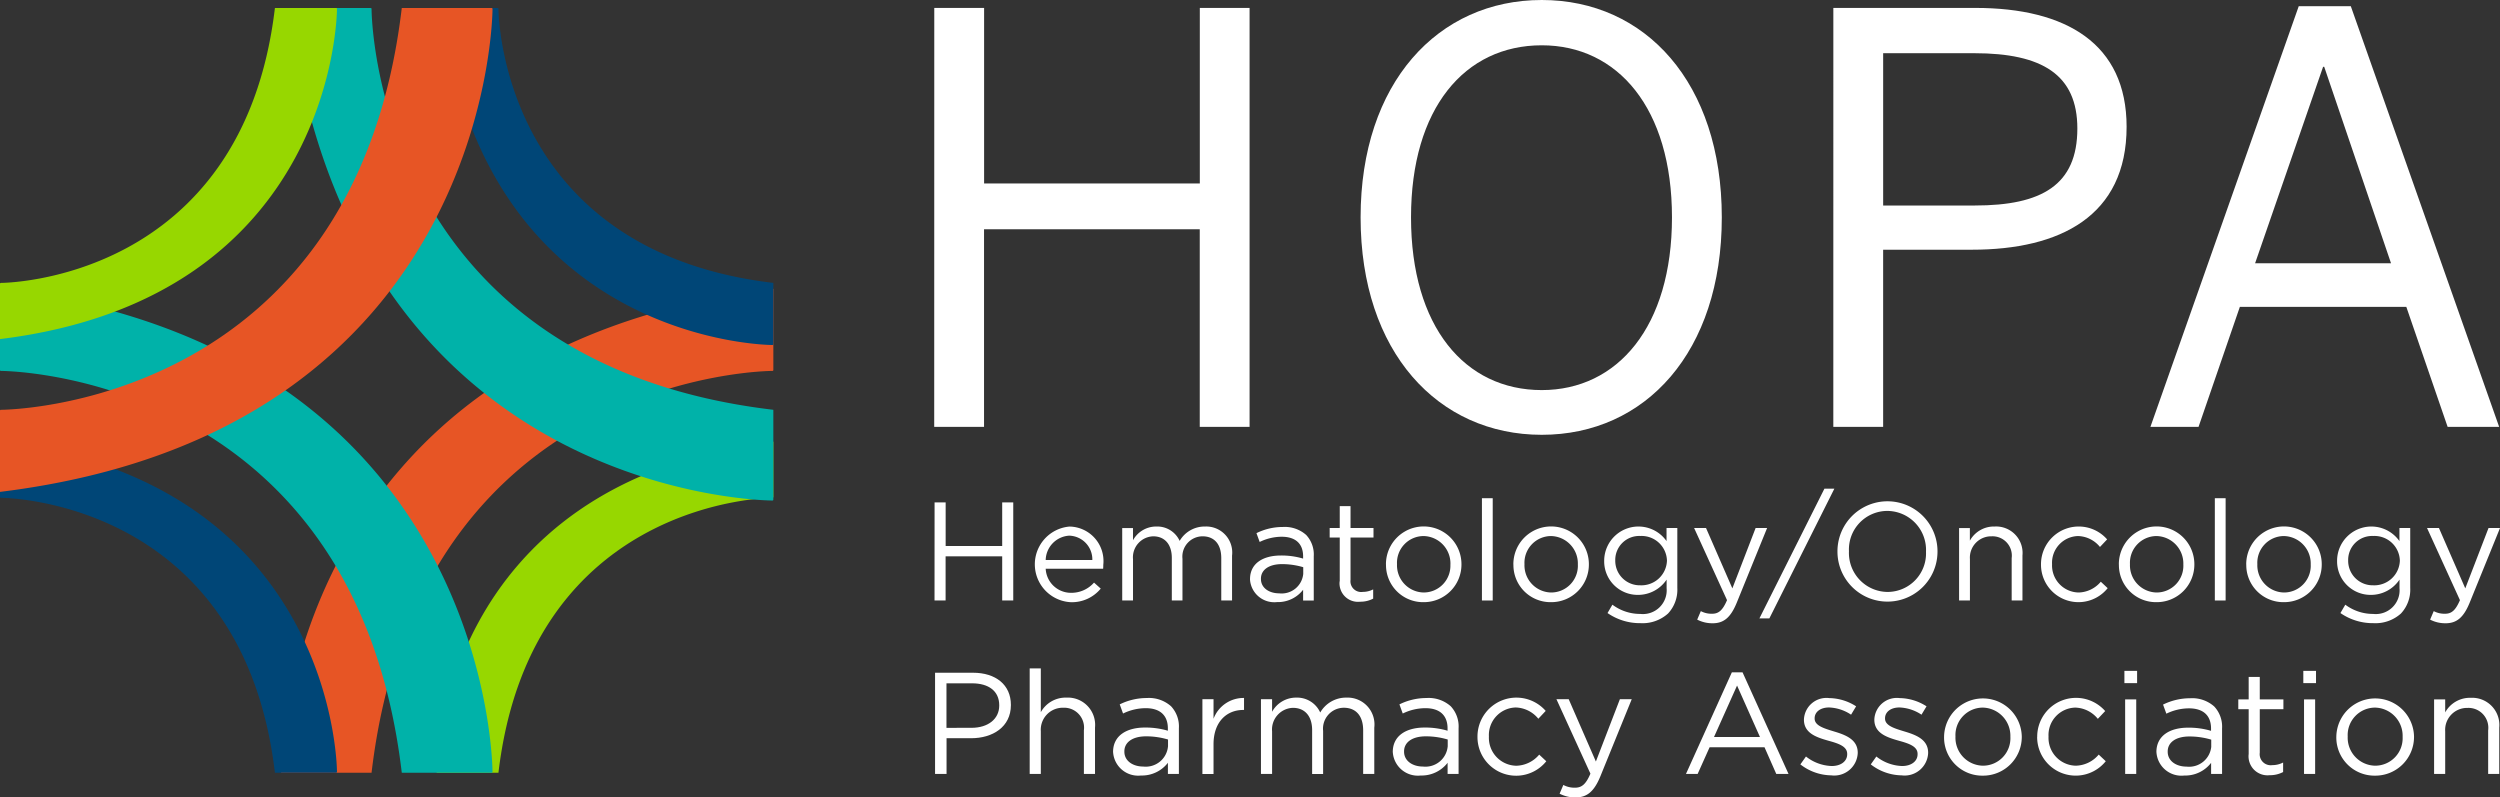<svg xmlns="http://www.w3.org/2000/svg" width="191.223" height="61">
  <rect width="100%" height="100%" fill="#333333" stroke="none"/>
  <defs>
    <clipPath id="a">
      <path data-name="Rectangle 147815" fill="#fff" d="M0 0h191.223v61H0z"/>
    </clipPath>
  </defs>
  <g data-name="Group 162620">
    <g data-name="Group 162576" clip-path="url(#a)">
      <path data-name="Path 83201" d="M59.152 22.091v6.213a.067.067 0 0 1-.067.067s-27.031 0-30.665 30.733h-6.873a.067.067 0 0 1-.067-.067s0-32.318 37.672-36.946" fill="#e75525"/>
      <path data-name="Path 83202" d="M59.152 33.779v4.231a.067.067 0 0 1-.067.067s-18.472 0-20.959 21.028h-4.68a.067.067 0 0 1-.067-.067s0-22.092 25.774-25.258" fill="#97d700"/>
      <path data-name="Path 83203" d="M22.141.611h6.212a.067.067 0 0 1 .067.067s0 27.031 30.732 30.667v6.873a.067.067 0 0 1-.067.067s-32.318 0-36.944-37.674" fill="#00b2a9"/>
      <path data-name="Path 83204" d="M33.828.611h4.231a.067.067 0 0 1 .067.067s0 18.474 21.026 20.961v4.682a.068.068 0 0 1-.067.068s-22.091 0-25.257-25.778" fill="#004677"/>
      <path data-name="Path 83205" d="M0 22.091v6.213a.067.067 0 0 0 .067.067s27.031 0 30.665 30.733h6.873a.067.067 0 0 0 .067-.067s0-32.318-37.672-36.946" fill="#00b2a9"/>
      <path data-name="Path 83206" d="M0 33.779v4.231a.067.067 0 0 0 .067.067s18.474 0 20.961 21.028h4.68a.067.067 0 0 0 .067-.067s0-22.093-25.775-25.259" fill="#004677"/>
      <path data-name="Path 83207" d="M0 37.624v-6.212a.067.067 0 0 1 .067-.067s27.031 0 30.665-30.734h6.873a.068.068 0 0 1 .067.068s0 32.317-37.672 36.945" fill="#e75525"/>
      <path data-name="Path 83208" d="M0 25.936v-4.23a.067.067 0 0 1 .067-.067s18.474 0 20.961-21.028h4.68a.067.067 0 0 1 .067.067s0 22.091-25.775 25.258" fill="#97d700"/>
      <path data-name="Path 83209" d="M71.462.606h3.811v13.425h16.5V.606h3.806v32.045h-3.811V17.538h-16.5v15.113h-3.811Z" fill="#fff"/>
      <path data-name="Path 83210" d="M104.071 16.629C104.071 6.323 110.003 0 117.928 0s13.771 6.323 13.771 16.629-5.846 16.629-13.771 16.629-13.857-6.323-13.857-16.629m23.817 0c0-8.357-4.158-13.164-9.96-13.164-5.89 0-10 4.807-10 13.164s4.114 13.208 10 13.208c5.8 0 9.96-4.85 9.96-13.208" fill="#fff"/>
      <path data-name="Path 83211" d="M140.231.606H151.1c6.928 0 11.562 2.729 11.562 9.094 0 6.842-5.11 9.4-11.822 9.4h-6.8v13.551h-3.811Zm10.826 15.113c5.109 0 7.838-1.559 7.838-5.89 0-4.113-2.685-5.759-7.882-5.759h-6.972v11.649Z" fill="#fff"/>
      <path data-name="Path 83212" d="M175.828.476h3.984l11.346 32.175h-3.941l-3.161-9.181h-12.731l-3.161 9.181h-3.681Zm7.059 19.66-5.11-15.026h-.086l-5.2 15.026Z" fill="#fff"/>
      <path data-name="Path 83213" d="M71.485 38.429h.847v3.333h4.325v-3.333h.846v7.5h-.846v-3.374h-4.329v3.376h-.847Z" fill="#fff"/>
      <path data-name="Path 83214" d="M81.934 45.344a2.3 2.3 0 0 0 1.747-.782l.514.46a2.859 2.859 0 0 1-2.282 1.04 2.9 2.9 0 0 1-.107-5.786 2.641 2.641 0 0 1 2.583 2.936c0 .075 0 .161-.011.289h-4.394a1.936 1.936 0 0 0 1.95 1.843m1.618-2.508a1.819 1.819 0 0 0-1.768-1.864 1.913 1.913 0 0 0-1.8 1.864Z" fill="#fff"/>
      <path data-name="Path 83215" d="M85.837 40.391h.825v.932a2.023 2.023 0 0 1 1.79-1.05 1.882 1.882 0 0 1 1.779 1.1 2.208 2.208 0 0 1 1.95-1.1 1.991 1.991 0 0 1 2.058 2.229v3.429h-.825v-3.237c0-1.072-.536-1.672-1.436-1.672a1.552 1.552 0 0 0-1.532 1.715v3.193h-.815v-3.257c0-1.039-.547-1.651-1.425-1.651a1.606 1.606 0 0 0-1.543 1.747v3.161h-.825Z" fill="#fff"/>
      <path data-name="Path 83216" d="M95.613 44.322v-.021c0-1.189.964-1.811 2.368-1.811a5.814 5.814 0 0 1 1.693.236v-.171c0-.986-.6-1.5-1.64-1.5a3.859 3.859 0 0 0-1.683.4l-.246-.675a4.535 4.535 0 0 1 2.014-.472 2.461 2.461 0 0 1 1.79.611 2.191 2.191 0 0 1 .579 1.629v3.387h-.814v-.825a2.43 2.43 0 0 1-1.994.943 1.86 1.86 0 0 1-2.068-1.726m4.072-.428v-.514a5.716 5.716 0 0 0-1.618-.236c-1.029 0-1.618.45-1.618 1.114v.021c0 .7.643 1.1 1.393 1.1a1.657 1.657 0 0 0 1.843-1.49" fill="#fff"/>
      <path data-name="Path 83217" d="M102.476 44.462v-3.346h-.771v-.728h.771v-1.672h.825v1.672h1.757v.728h-1.757v3.237a.82.82 0 0 0 .932.921 1.736 1.736 0 0 0 .8-.193v.707a2.073 2.073 0 0 1-1 .236 1.41 1.41 0 0 1-1.565-1.565" fill="#fff"/>
      <path data-name="Path 83218" d="M106.01 43.187v-.021a2.888 2.888 0 0 1 5.776-.021v.021a2.877 2.877 0 0 1-2.9 2.893 2.838 2.838 0 0 1-2.872-2.872m4.929 0v-.021a2.1 2.1 0 0 0-2.058-2.164 2.044 2.044 0 0 0-2.029 2.142v.021a2.079 2.079 0 0 0 2.047 2.154 2.044 2.044 0 0 0 2.036-2.133" fill="#fff"/>
      <path data-name="Rectangle 147813" fill="#fff" d="M113.352 38.108h.825v7.823h-.825z"/>
      <path data-name="Path 83219" d="M115.756 43.187v-.021a2.888 2.888 0 0 1 5.776-.021v.021a2.877 2.877 0 0 1-2.9 2.893 2.838 2.838 0 0 1-2.872-2.872m4.929 0v-.021a2.1 2.1 0 0 0-2.058-2.164 2.044 2.044 0 0 0-2.025 2.143v.021a2.079 2.079 0 0 0 2.047 2.154 2.044 2.044 0 0 0 2.036-2.133" fill="#fff"/>
      <path data-name="Path 83220" d="m122.956 46.895.375-.643a3.539 3.539 0 0 0 2.133.707 1.821 1.821 0 0 0 2.014-1.972v-.653a2.626 2.626 0 0 1-2.175 1.168 2.562 2.562 0 0 1-2.6-2.593v-.021a2.623 2.623 0 0 1 4.769-1.5v-1h.825v4.576a2.671 2.671 0 0 1-.707 1.961 2.913 2.913 0 0 1-2.111.74 4.346 4.346 0 0 1-2.519-.772m4.544-4v-.021a1.941 1.941 0 0 0-2.036-1.875 1.832 1.832 0 0 0-1.918 1.865v.021a1.875 1.875 0 0 0 1.918 1.886 1.955 1.955 0 0 0 2.036-1.875" fill="#fff"/>
      <path data-name="Path 83221" d="m129.816 47.398.279-.654a1.735 1.735 0 0 0 .868.2c.493 0 .8-.257 1.136-1.039l-2.518-5.519h.911l2.015 4.618 1.779-4.618h.879l-2.326 5.722c-.471 1.147-1.007 1.565-1.843 1.565a2.522 2.522 0 0 1-1.179-.279" fill="#fff"/>
      <path data-name="Path 83222" d="M139.548 37.38h.76l-4.972 9.923h-.761Z" fill="#fff"/>
      <path data-name="Path 83223" d="M140.546 42.201v-.021a3.826 3.826 0 1 1 7.652-.021v.021a3.826 3.826 0 1 1-7.652.021m6.773 0v-.021a2.982 2.982 0 0 0-2.958-3.1 2.946 2.946 0 0 0-2.936 3.076v.021a2.982 2.982 0 0 0 2.957 3.1 2.946 2.946 0 0 0 2.936-3.075" fill="#fff"/>
      <path data-name="Path 83224" d="M149.849 40.391h.825v.964a2.1 2.1 0 0 1 1.9-1.082 2.023 2.023 0 0 1 2.122 2.218v3.439h-.825v-3.236a1.477 1.477 0 0 0-1.532-1.672 1.63 1.63 0 0 0-1.661 1.737v3.171h-.829Z" fill="#fff"/>
      <path data-name="Path 83225" d="M156.114 43.187v-.021a2.886 2.886 0 0 1 5.058-1.908l-.547.579a2.237 2.237 0 0 0-1.682-.835 2.045 2.045 0 0 0-1.983 2.143v.021a2.07 2.07 0 0 0 2.036 2.154 2.288 2.288 0 0 0 1.693-.825l.525.493a2.866 2.866 0 0 1-5.1-1.8" fill="#fff"/>
      <path data-name="Path 83226" d="M162.069 43.187v-.021a2.888 2.888 0 0 1 5.776-.021v.021a2.877 2.877 0 0 1-2.9 2.893 2.838 2.838 0 0 1-2.872-2.872m4.929 0v-.021a2.1 2.1 0 0 0-2.058-2.164 2.044 2.044 0 0 0-2.025 2.143v.021a2.079 2.079 0 0 0 2.047 2.154 2.044 2.044 0 0 0 2.036-2.133" fill="#fff"/>
      <path data-name="Rectangle 147814" fill="#fff" d="M169.411 38.108h.825v7.823h-.825z"/>
      <path data-name="Path 83227" d="M171.812 43.187v-.021a2.888 2.888 0 0 1 5.776-.021v.021a2.877 2.877 0 0 1-2.9 2.893 2.838 2.838 0 0 1-2.872-2.872m4.929 0v-.021a2.1 2.1 0 0 0-2.058-2.164 2.044 2.044 0 0 0-2.025 2.143v.021a2.079 2.079 0 0 0 2.047 2.154 2.044 2.044 0 0 0 2.036-2.133" fill="#fff"/>
      <path data-name="Path 83228" d="m179.015 46.895.375-.643a3.539 3.539 0 0 0 2.133.707 1.821 1.821 0 0 0 2.014-1.972v-.653a2.625 2.625 0 0 1-2.175 1.168 2.562 2.562 0 0 1-2.6-2.593v-.021a2.623 2.623 0 0 1 4.769-1.5v-1h.825v4.576a2.671 2.671 0 0 1-.707 1.961 2.913 2.913 0 0 1-2.111.74 4.346 4.346 0 0 1-2.519-.772m4.544-4v-.021a1.941 1.941 0 0 0-2.036-1.875 1.832 1.832 0 0 0-1.918 1.865v.021a1.875 1.875 0 0 0 1.918 1.886 1.955 1.955 0 0 0 2.036-1.875" fill="#fff"/>
      <path data-name="Path 83229" d="m185.876 47.398.279-.654a1.735 1.735 0 0 0 .868.2c.493 0 .8-.257 1.136-1.039l-2.518-5.519h.911l2.015 4.618 1.779-4.618h.879l-2.326 5.722c-.471 1.147-1.007 1.565-1.843 1.565a2.522 2.522 0 0 1-1.179-.279" fill="#fff"/>
      <path data-name="Path 83230" d="M71.522 51.457h2.9c1.747 0 2.9.929 2.9 2.455v.022c0 1.669-1.393 2.532-3.041 2.532h-1.88v2.731h-.879Zm2.786 4.213c1.283 0 2.123-.686 2.123-1.7v-.022c0-1.105-.829-1.681-2.079-1.681h-1.957v3.406Z" fill="#fff"/>
      <path data-name="Path 83231" d="M78.76 51.126h.851v3.35a2.166 2.166 0 0 1 1.957-1.116 2.088 2.088 0 0 1 2.189 2.289v3.549h-.851v-3.339a1.524 1.524 0 0 0-1.581-1.725 1.682 1.682 0 0 0-1.714 1.791v3.273h-.851Z" fill="#fff"/>
      <path data-name="Path 83232" d="M85.138 57.54v-.022c0-1.227 1-1.869 2.444-1.869a5.993 5.993 0 0 1 1.747.243v-.176c0-1.017-.619-1.548-1.692-1.548a3.98 3.98 0 0 0-1.736.409l-.254-.7a4.689 4.689 0 0 1 2.079-.486 2.537 2.537 0 0 1 1.846.63 2.262 2.262 0 0 1 .6 1.681v3.494h-.84v-.851a2.507 2.507 0 0 1-2.057.973 1.92 1.92 0 0 1-2.134-1.78m4.2-.442v-.531a5.852 5.852 0 0 0-1.669-.244c-1.062 0-1.67.465-1.67 1.15v.022c0 .718.664 1.139 1.437 1.139a1.71 1.71 0 0 0 1.9-1.537" fill="#fff"/>
      <path data-name="Path 83233" d="M91.971 53.479h.851v1.5a2.448 2.448 0 0 1 2.333-1.592v.917h-.066c-1.25 0-2.267.9-2.267 2.621v2.278h-.851Z" fill="#fff"/>
      <path data-name="Path 83234" d="M96.45 53.481h.851v.962a2.089 2.089 0 0 1 1.847-1.083 1.942 1.942 0 0 1 1.835 1.139 2.277 2.277 0 0 1 2.012-1.139 2.054 2.054 0 0 1 2.123 2.3v3.539h-.851V55.86c0-1.105-.554-1.725-1.482-1.725a1.6 1.6 0 0 0-1.581 1.769v3.3h-.84v-3.362c0-1.072-.564-1.7-1.471-1.7a1.657 1.657 0 0 0-1.592 1.8v3.257h-.851Z" fill="#fff"/>
      <path data-name="Path 83235" d="M106.532 57.54v-.022c0-1.227 1-1.869 2.443-1.869a6 6 0 0 1 1.748.243v-.176c0-1.017-.619-1.548-1.692-1.548a3.98 3.98 0 0 0-1.736.409l-.254-.7a4.689 4.689 0 0 1 2.079-.486 2.537 2.537 0 0 1 1.846.63 2.262 2.262 0 0 1 .6 1.681v3.494h-.84v-.851a2.507 2.507 0 0 1-2.057.973 1.92 1.92 0 0 1-2.134-1.78m4.2-.442v-.531a5.855 5.855 0 0 0-1.669-.244c-1.062 0-1.67.465-1.67 1.15v.022c0 .718.664 1.139 1.437 1.139a1.71 1.71 0 0 0 1.9-1.537" fill="#fff"/>
      <path data-name="Path 83236" d="M113.011 56.367v-.022a2.978 2.978 0 0 1 5.219-1.968l-.564.6a2.307 2.307 0 0 0-1.736-.862 2.109 2.109 0 0 0-2.045 2.211v.022a2.136 2.136 0 0 0 2.1 2.223 2.359 2.359 0 0 0 1.747-.851l.542.508a2.957 2.957 0 0 1-5.263-1.857" fill="#fff"/>
      <path data-name="Path 83237" d="m119.291 60.713.287-.674a1.785 1.785 0 0 0 .9.21c.508 0 .83-.265 1.172-1.073l-2.6-5.694h.939l2.079 4.766 1.835-4.766h.907l-2.4 5.9c-.486 1.183-1.039 1.614-1.9 1.614a2.6 2.6 0 0 1-1.216-.287" fill="#fff"/>
      <path data-name="Path 83238" d="M132.469 51.424h.816l3.518 7.774h-.937l-.9-2.04h-4.2l-.915 2.04h-.893Zm2.15 4.951-1.753-3.937-1.764 3.937Z" fill="#fff"/>
      <path data-name="Path 83239" d="m137.707 58.471.43-.607a3.332 3.332 0 0 0 1.974.728c.683 0 1.179-.353 1.179-.9v-.031c0-.573-.672-.794-1.422-1-.893-.253-1.886-.563-1.886-1.61v-.022a1.724 1.724 0 0 1 1.94-1.632 3.894 3.894 0 0 1 2.051.629l-.386.64a3.22 3.22 0 0 0-1.687-.552c-.672 0-1.1.353-1.1.827v.02c0 .54.706.75 1.467.982.882.264 1.83.607 1.83 1.632v.022a1.8 1.8 0 0 1-2.029 1.709 3.925 3.925 0 0 1-2.36-.838" fill="#fff"/>
      <path data-name="Path 83240" d="m143.092 58.471.429-.607a3.333 3.333 0 0 0 1.974.728c.683 0 1.179-.353 1.179-.9v-.031c0-.573-.672-.794-1.421-1-.894-.253-1.886-.563-1.886-1.61v-.022a1.724 1.724 0 0 1 1.94-1.632 3.9 3.9 0 0 1 2.052.629l-.386.64a3.224 3.224 0 0 0-1.688-.552c-.672 0-1.1.353-1.1.827v.02c0 .54.706.75 1.467.982.882.264 1.83.607 1.83 1.632v.022a1.8 1.8 0 0 1-2.029 1.709 3.923 3.923 0 0 1-2.359-.838" fill="#fff"/>
      <path data-name="Path 83241" d="M148.701 56.374v-.022a2.972 2.972 0 0 1 5.943-.022v.022a2.96 2.96 0 0 1-2.989 2.977 2.92 2.92 0 0 1-2.955-2.955m5.072 0v-.022a2.157 2.157 0 0 0-2.117-2.228 2.1 2.1 0 0 0-2.083 2.205v.022a2.139 2.139 0 0 0 2.106 2.216 2.1 2.1 0 0 0 2.095-2.194" fill="#fff"/>
      <path data-name="Path 83242" d="M155.824 56.374v-.022a2.969 2.969 0 0 1 5.2-1.963l-.563.595a2.3 2.3 0 0 0-1.731-.86 2.1 2.1 0 0 0-2.04 2.205v.022a2.13 2.13 0 0 0 2.095 2.216 2.353 2.353 0 0 0 1.743-.849l.54.507a2.949 2.949 0 0 1-5.248-1.853" fill="#fff"/>
      <path data-name="Path 83243" d="M162.494 51.314h.971v.937h-.971Zm.056 2.183h.849v5.7h-.846Z" fill="#fff"/>
      <path data-name="Path 83244" d="M164.942 57.544v-.022c0-1.224.992-1.864 2.437-1.864a5.983 5.983 0 0 1 1.742.243v-.176c0-1.015-.618-1.544-1.687-1.544a3.965 3.965 0 0 0-1.731.408l-.253-.695a4.676 4.676 0 0 1 2.073-.485 2.53 2.53 0 0 1 1.841.629 2.254 2.254 0 0 1 .6 1.676v3.485h-.838v-.849a2.5 2.5 0 0 1-2.052.97 1.914 1.914 0 0 1-2.128-1.775m4.19-.441v-.529a5.842 5.842 0 0 0-1.665-.243c-1.058 0-1.665.463-1.665 1.147v.022c0 .717.662 1.136 1.433 1.136a1.705 1.705 0 0 0 1.9-1.533" fill="#fff"/>
      <path data-name="Path 83245" d="M171.999 57.687v-3.441h-.794v-.75h.794v-1.72h.849v1.72h1.808v.75h-1.808v3.33a.843.843 0 0 0 .959.948 1.781 1.781 0 0 0 .827-.2v.728a2.138 2.138 0 0 1-1.026.242 1.451 1.451 0 0 1-1.61-1.609" fill="#fff"/>
      <path data-name="Path 83246" d="M176.179 51.314h.971v.937h-.971Zm.055 2.183h.849v5.7h-.849Z" fill="#fff"/>
      <path data-name="Path 83247" d="M178.704 56.374v-.022a2.972 2.972 0 0 1 5.943-.022v.022a2.96 2.96 0 0 1-2.989 2.977 2.92 2.92 0 0 1-2.955-2.955m5.072 0v-.022a2.157 2.157 0 0 0-2.117-2.228 2.1 2.1 0 0 0-2.084 2.205v.022a2.139 2.139 0 0 0 2.106 2.216 2.1 2.1 0 0 0 2.095-2.194" fill="#fff"/>
      <path data-name="Path 83248" d="M186.182 53.496h.849v.993a2.159 2.159 0 0 1 1.952-1.114 2.083 2.083 0 0 1 2.183 2.283v3.54h-.849v-3.33a1.519 1.519 0 0 0-1.577-1.72 1.677 1.677 0 0 0-1.709 1.786v3.264h-.849Z" fill="#fff"/>
    </g>
  </g>
</svg>
